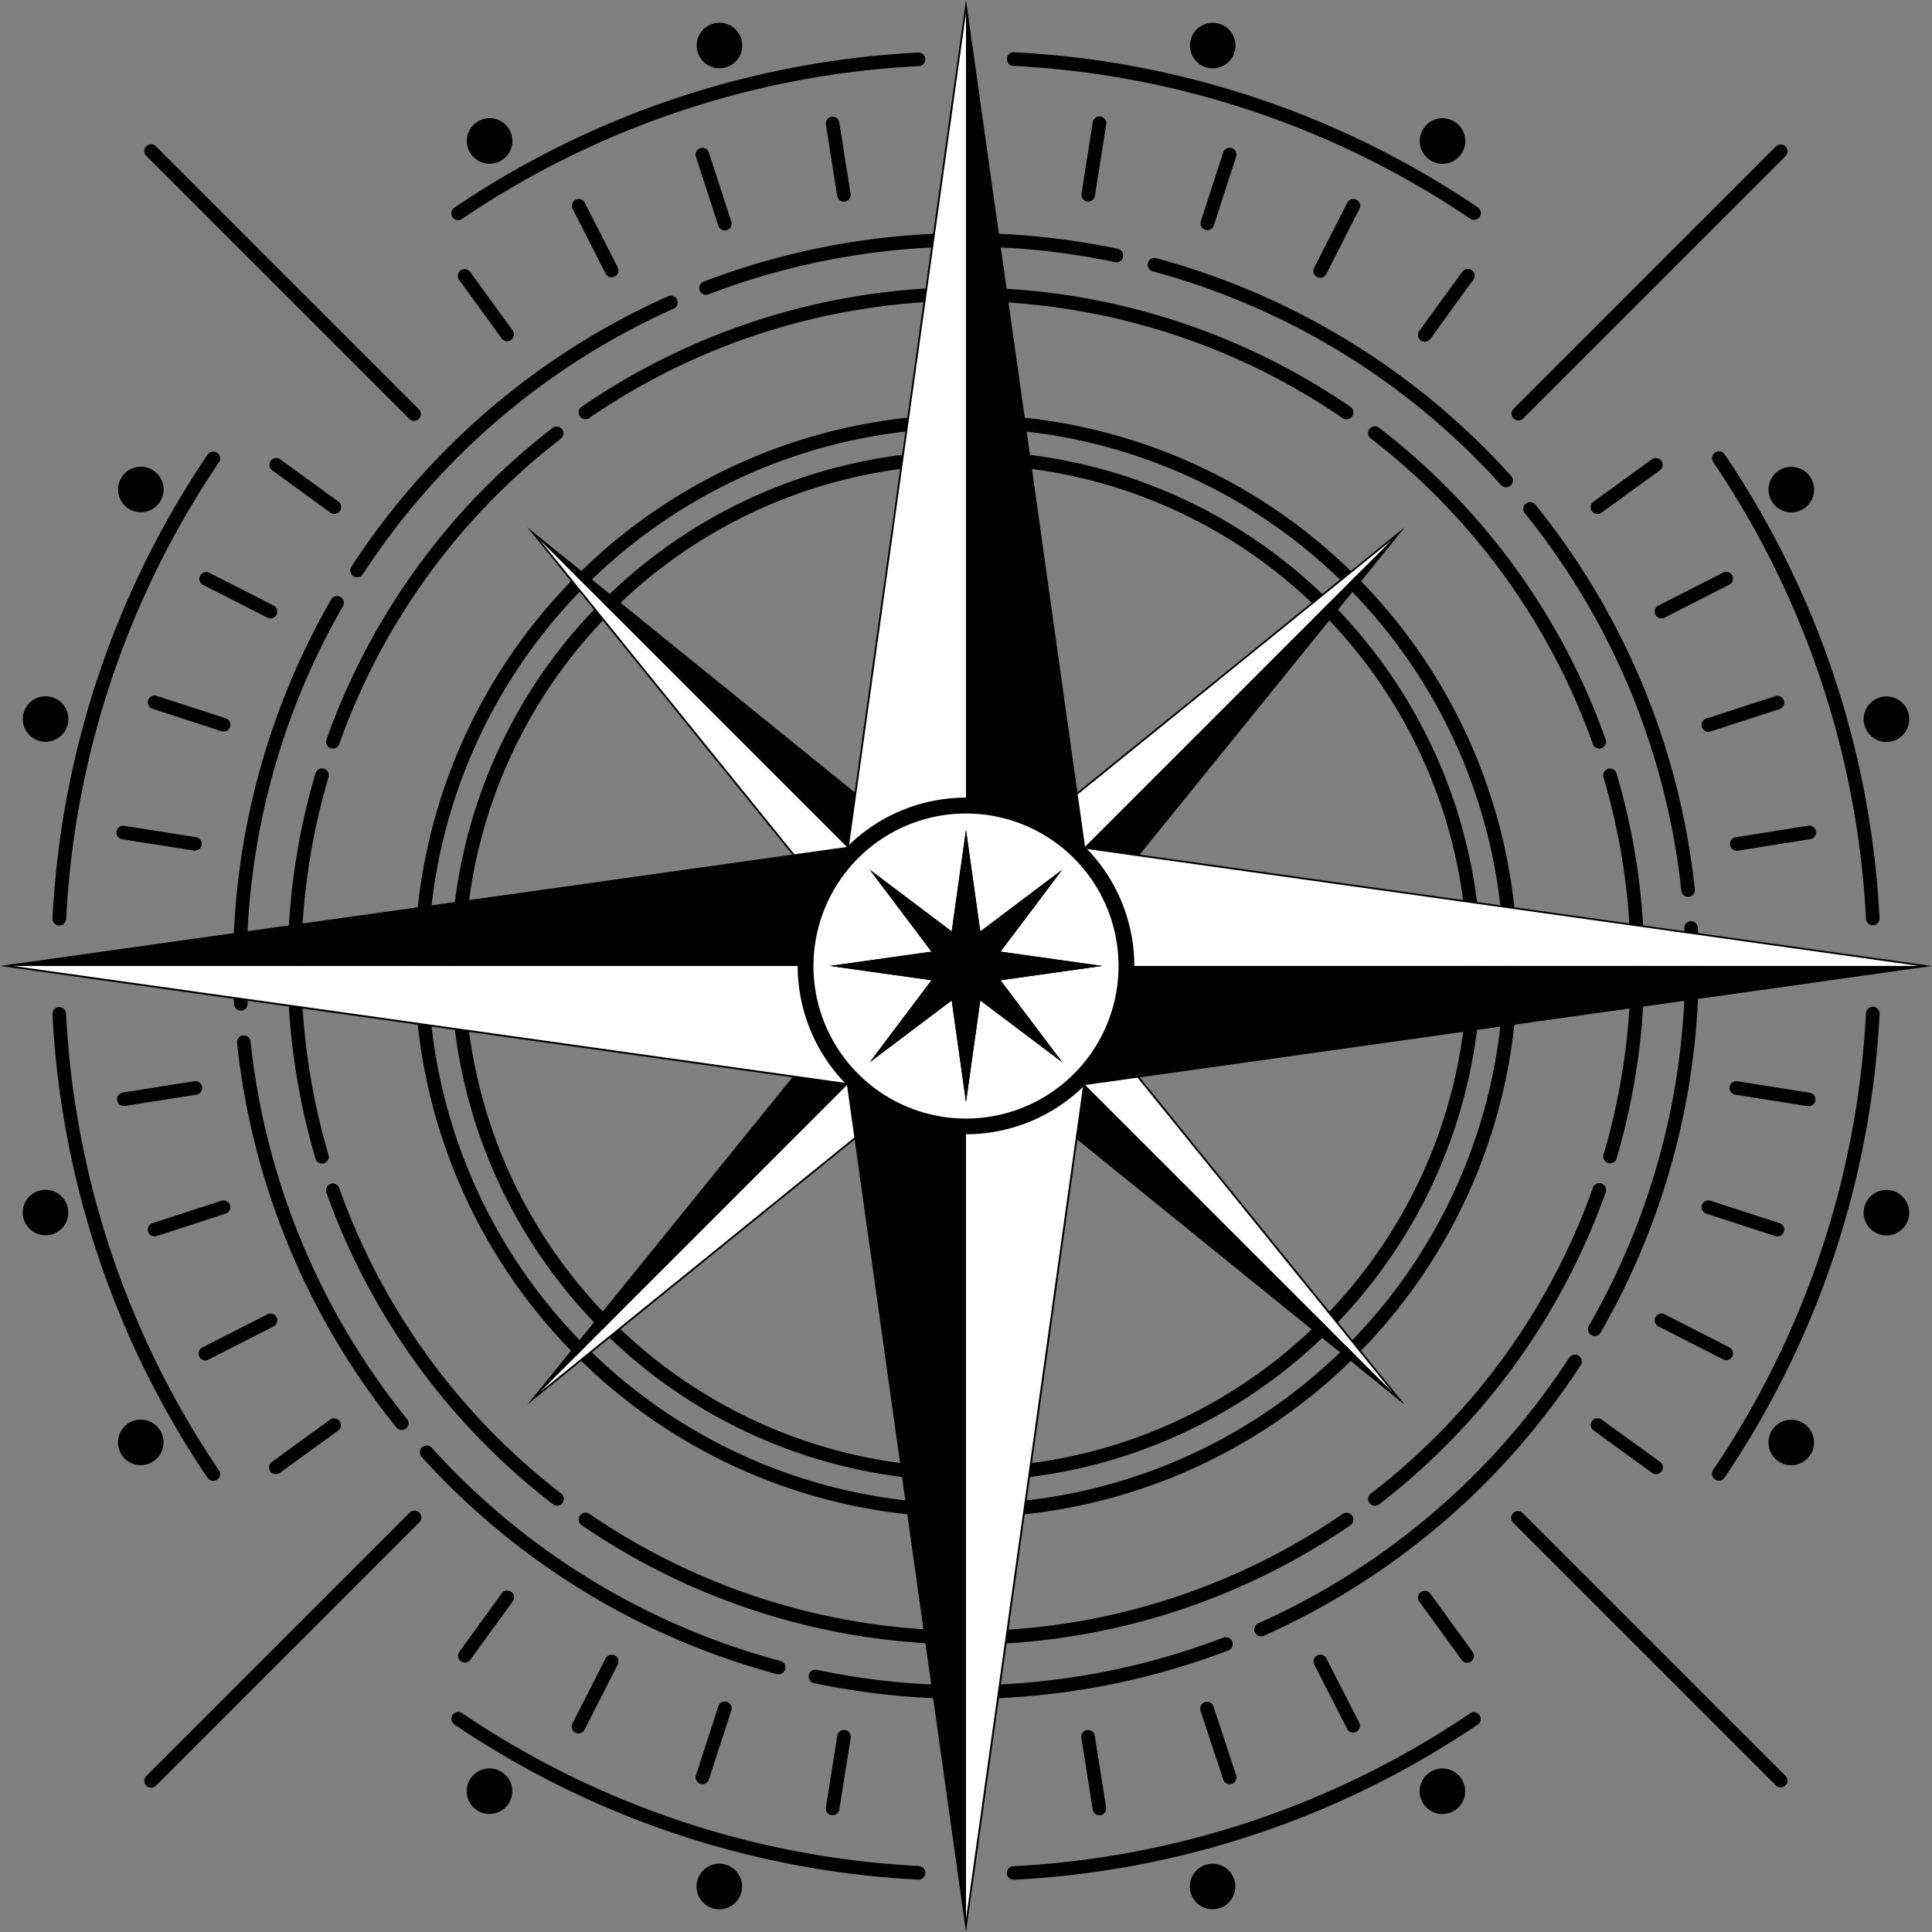 <svg xmlns="http://www.w3.org/2000/svg" width="276.133" height="276.133" viewBox="0 0 276.133 276.133">
  <rect x="0" y="0" width="276.133" height="276.133" fill="#808080" stroke="none"/>
  <g id="kompas" transform="translate(-245.79 -18.62)">
    <path id="Pfad_951" data-name="Pfad 951" d="M481.931,305.91a73.613,73.613,0,1,1-52.064,21.566A73.612,73.612,0,0,1,481.931,305.91Zm50.681,22.941a71.661,71.661,0,1,0,21,50.681,71.661,71.661,0,0,0-21-50.681Z" transform="translate(-98.075 -222.845)" fill-rule="evenodd"/>
    <path id="Pfad_952" data-name="Pfad 952" d="M480.743,299.53a78.811,78.811,0,1,1-55.724,23.087,78.813,78.813,0,0,1,55.724-23.087Zm54.35,24.462a76.867,76.867,0,1,0,22.509,54.35,76.867,76.867,0,0,0-22.509-54.35Z" transform="translate(-96.886 -221.655)" fill-rule="evenodd"/>
    <path id="Pfad_953" data-name="Pfad 953" d="M484.431,370.1l60.809-49.241,1.912-1.546-1.546,1.912L496.364,382.03l49.233,60.8,1.546,1.912-1.912-1.546-60.809-49.241-60.8,49.241-1.912,1.546,1.554-1.912,49.241-60.8-49.241-60.809-1.554-1.912,1.912,1.546Zm59.222-47.288-59.068,47.825-.163.13-.163-.13L425.2,322.808l47.825,59.06.138.163-.138.163L425.2,441.245l59.06-47.817.163-.138.163.138,59.06,47.817-47.825-59.052-.13-.163.13-.163Z" transform="translate(-100.574 -225.344)" fill-rule="evenodd"/>
    <path id="Pfad_954" data-name="Pfad 954" d="M401.531,174.351,340.56,113.38l49.371,60.971Z" transform="translate(-17.675 -17.673)" fill="#fff" fill-rule="evenodd"/>
    <path id="Pfad_955" data-name="Pfad 955" d="M401.531,188.33,340.56,249.3l60.971-49.371Z" transform="translate(-17.675 -31.652)" fill="#fff" fill-rule="evenodd"/>
    <path id="Pfad_956" data-name="Pfad 956" d="M415.51,188.33,476.481,249.3,427.1,188.33Z" transform="translate(-31.654 -31.652)" fill="#fff" fill-rule="evenodd"/>
    <path id="Pfad_957" data-name="Pfad 957" d="M415.51,174.351l60.971-60.971L415.51,162.759Z" transform="translate(-31.654 -17.673)" fill="#fff" fill-rule="evenodd"/>
    <path id="Pfad_958" data-name="Pfad 958" d="M401.531,174.351,340.56,113.38l60.971,49.379Z" transform="translate(-17.675 -17.673)" fill-rule="evenodd"/>
    <path id="Pfad_959" data-name="Pfad 959" d="M401.531,188.33,340.56,249.3l49.371-60.971Z" transform="translate(-17.675 -31.652)" fill-rule="evenodd"/>
    <path id="Pfad_960" data-name="Pfad 960" d="M415.51,188.33,476.481,249.3,415.51,199.93Z" transform="translate(-31.654 -31.652)" fill-rule="evenodd"/>
    <path id="Pfad_961" data-name="Pfad 961" d="M415.51,174.351l60.971-60.971L427.1,174.351Z" transform="translate(-31.654 -17.673)" fill-rule="evenodd"/>
    <path id="Pfad_962" data-name="Pfad 962" d="M453.891,230.8a3.254,3.254,0,1,1-2.286,3.97A3.254,3.254,0,0,1,453.891,230.8Z" transform="translate(-106.129 -208.815)" fill-rule="evenodd"/>
    <path id="Pfad_963" data-name="Pfad 963" d="M412.729,247.9a3.254,3.254,0,1,1-1.188,4.434A3.254,3.254,0,0,1,412.729,247.9Z" transform="translate(-98.597 -211.943)" fill-rule="evenodd"/>
    <path id="Pfad_964" data-name="Pfad 964" d="M350.261,310.325a3.254,3.254,0,1,1,1.18,4.425A3.254,3.254,0,0,1,350.261,310.325Z" transform="translate(-87.168 -223.363)" fill-rule="evenodd"/>
    <path id="Pfad_965" data-name="Pfad 965" d="M333.205,351.444a3.254,3.254,0,1,1,2.294,3.97A3.254,3.254,0,0,1,333.205,351.444Z" transform="translate(-84.047 -230.885)" fill-rule="evenodd"/>
    <path id="Pfad_966" data-name="Pfad 966" d="M333.2,439.829a3.254,3.254,0,1,1,3.97,2.294A3.254,3.254,0,0,1,333.2,439.829Z" transform="translate(-84.046 -247.055)" fill-rule="evenodd"/>
    <path id="Pfad_967" data-name="Pfad 967" d="M350.259,481a3.254,3.254,0,1,1,4.425,1.188A3.254,3.254,0,0,1,350.259,481Z" transform="translate(-87.165 -254.587)" fill-rule="evenodd"/>
    <path id="Pfad_968" data-name="Pfad 968" d="M412.725,543.467a3.254,3.254,0,1,1,4.434-1.188,3.254,3.254,0,0,1-4.434,1.188Z" transform="translate(-98.593 -266.017)" fill-rule="evenodd"/>
    <path id="Pfad_969" data-name="Pfad 969" d="M453.886,560.533a3.254,3.254,0,1,1,3.978-2.294,3.254,3.254,0,0,1-3.978,2.294Z" transform="translate(-106.124 -269.14)" fill-rule="evenodd"/>
    <path id="Pfad_970" data-name="Pfad 970" d="M542.239,560.534a3.254,3.254,0,1,1,2.294-3.97A3.254,3.254,0,0,1,542.239,560.534Z" transform="translate(-122.287 -269.141)" fill-rule="evenodd"/>
    <path id="Pfad_971" data-name="Pfad 971" d="M583.4,543.469a3.254,3.254,0,1,1,1.188-4.425A3.254,3.254,0,0,1,583.4,543.469Z" transform="translate(-129.817 -266.019)" fill-rule="evenodd"/>
    <path id="Pfad_972" data-name="Pfad 972" d="M645.877,481a3.254,3.254,0,1,1-1.188-4.434A3.254,3.254,0,0,1,645.877,481Z" transform="translate(-141.249 -254.591)" fill-rule="evenodd"/>
    <path id="Pfad_973" data-name="Pfad 973" d="M662.923,439.834a3.254,3.254,0,1,1-2.294-3.97A3.254,3.254,0,0,1,662.923,439.834Z" transform="translate(-144.367 -247.061)" fill-rule="evenodd"/>
    <path id="Pfad_974" data-name="Pfad 974" d="M662.924,351.449a3.254,3.254,0,1,1-3.97-2.294A3.254,3.254,0,0,1,662.924,351.449Z" transform="translate(-144.369 -230.89)" fill-rule="evenodd"/>
    <path id="Pfad_975" data-name="Pfad 975" d="M645.879,310.329a3.254,3.254,0,1,1-4.434-1.188,3.254,3.254,0,0,1,4.434,1.188Z" transform="translate(-141.251 -223.367)" fill-rule="evenodd"/>
    <path id="Pfad_976" data-name="Pfad 976" d="M583.4,247.9a3.254,3.254,0,1,1-4.425,1.188A3.254,3.254,0,0,1,583.4,247.9Z" transform="translate(-129.823 -211.946)" fill-rule="evenodd"/>
    <path id="Pfad_977" data-name="Pfad 977" d="M542.243,230.805a3.254,3.254,0,1,1-3.97,2.286A3.254,3.254,0,0,1,542.243,230.805Z" transform="translate(-122.292 -208.817)" fill-rule="evenodd"/>
    <path id="Pfad_978" data-name="Pfad 978" d="M474.188,248.29a.968.968,0,0,1,1.912-.3l1.627,10.25a.972.972,0,0,1-1.92.3Z" transform="translate(-110.36 -211.895)" fill-rule="evenodd"/>
    <path id="Pfad_979" data-name="Pfad 979" d="M376.761,308.876A.976.976,0,0,1,377.9,307.3l8.4,6.1a.976.976,0,0,1-1.147,1.578Z" transform="translate(-92.127 -223.077)" fill-rule="evenodd"/>
    <path id="Pfad_980" data-name="Pfad 980" d="M350.75,420.186a.968.968,0,0,1-.3-1.912l10.25-1.627a.975.975,0,0,1,.293,1.928Z" transform="translate(-87.136 -243.496)" fill-rule="evenodd"/>
    <path id="Pfad_981" data-name="Pfad 981" d="M411.278,516.1a.976.976,0,0,1-1.57-1.147l6.1-8.4a.97.97,0,1,1,1.57,1.139Z" transform="translate(-98.31 -260.192)" fill-rule="evenodd"/>
    <path id="Pfad_982" data-name="Pfad 982" d="M522.623,541.726a.972.972,0,0,1-1.92.3l-1.627-10.25a.968.968,0,1,1,1.912-.3Z" transform="translate(-118.73 -264.756)" fill-rule="evenodd"/>
    <path id="Pfad_983" data-name="Pfad 983" d="M618.5,482.113a.97.97,0,0,1-1.139,1.57l-8.4-6.085a.97.97,0,0,1,1.139-1.57Z" transform="translate(-135.424 -254.538)" fill-rule="evenodd"/>
    <path id="Pfad_984" data-name="Pfad 984" d="M644.133,371.773a.976.976,0,1,1,.309,1.92l-10.25,1.627a.972.972,0,1,1-.3-1.92Z" transform="translate(-139.993 -235.123)" fill-rule="evenodd"/>
    <path id="Pfad_985" data-name="Pfad 985" d="M584.548,274.348a.97.97,0,1,1,1.57,1.139l-6.093,8.4a.976.976,0,1,1-1.578-1.139Z" transform="translate(-129.763 -216.884)" fill-rule="evenodd"/>
    <path id="Pfad_986" data-name="Pfad 986" d="M451.349,253.928a.971.971,0,0,1,1.847-.6l3.205,9.868a.971.971,0,1,1-1.847.6Z" transform="translate(-106.093 -212.913)" fill-rule="evenodd"/>
    <path id="Pfad_987" data-name="Pfad 987" d="M364.6,329.005a.976.976,0,0,1,.887-1.733l9.241,4.71a.971.971,0,0,1-.879,1.733Z" transform="translate(-89.836 -226.815)" fill-rule="evenodd"/>
    <path id="Pfad_988" data-name="Pfad 988" d="M356.328,442.691a.971.971,0,1,1-.6-1.847l9.86-3.205a.97.97,0,0,1,.594,1.847Z" transform="translate(-88.143 -247.404)" fill-rule="evenodd"/>
    <path id="Pfad_989" data-name="Pfad 989" d="M431.4,528.066a.976.976,0,1,1-1.733-.887l4.71-9.241a.971.971,0,1,1,1.733.879Z" transform="translate(-102.031 -262.29)" fill-rule="evenodd"/>
    <path id="Pfad_990" data-name="Pfad 990" d="M545.093,536.191a.97.97,0,0,1-1.847.594l-3.254-9.868a.976.976,0,0,1,1.855-.6Z" transform="translate(-122.628 -263.834)" fill-rule="evenodd"/>
    <path id="Pfad_991" data-name="Pfad 991" d="M630.466,462.286a.971.971,0,1,1-.879,1.733l-9.249-4.71a.971.971,0,0,1,.879-1.733Z" transform="translate(-137.52 -251.111)" fill-rule="evenodd"/>
    <path id="Pfad_992" data-name="Pfad 992" d="M638.583,348.989a.971.971,0,0,1,.6,1.847l-9.868,3.205a.971.971,0,1,1-.6-1.847Z" transform="translate(-139.056 -230.87)" fill-rule="evenodd"/>
    <path id="Pfad_993" data-name="Pfad 993" d="M564.687,262.188a.971.971,0,1,1,1.733.879l-4.71,9.249a.976.976,0,1,1-1.733-.887Z" transform="translate(-126.334 -214.591)" fill-rule="evenodd"/>
    <path id="Pfad_994" data-name="Pfad 994" d="M429.675,263.066a.968.968,0,0,1,.423-1.31.984.984,0,0,1,1.31.431l4.71,9.241a.973.973,0,0,1-1.733.887Z" transform="translate(-102.039 -214.591)" fill-rule="evenodd"/>
    <path id="Pfad_995" data-name="Pfad 995" d="M355.726,350.786a.971.971,0,0,1,.6-1.847l9.868,3.205a.976.976,0,0,1,.626,1.228.96.96,0,0,1-1.22.618Z" transform="translate(-88.143 -230.861)" fill-rule="evenodd"/>
    <path id="Pfad_996" data-name="Pfad 996" d="M365.459,464.019a.976.976,0,1,1-.887-1.733l9.249-4.71a.971.971,0,0,1,.879,1.733Z" transform="translate(-89.805 -251.111)" fill-rule="evenodd"/>
    <path id="Pfad_997" data-name="Pfad 997" d="M453.2,536.776a.97.97,0,1,1-1.847-.594l3.205-9.876a.971.971,0,0,1,1.847.6Z" transform="translate(-106.093 -263.825)" fill-rule="evenodd"/>
    <path id="Pfad_998" data-name="Pfad 998" d="M566.427,527.179a.976.976,0,0,1-1.733.887l-4.718-9.249a.971.971,0,1,1,1.733-.879Z" transform="translate(-126.341 -262.29)" fill-rule="evenodd"/>
    <path id="Pfad_999" data-name="Pfad 999" d="M639.186,440.844a.971.971,0,0,1-.6,1.847l-9.868-3.205a.971.971,0,1,1,.6-1.847Z" transform="translate(-139.056 -247.404)" fill-rule="evenodd"/>
    <path id="Pfad_1000" data-name="Pfad 1000" d="M629.587,327.266a.971.971,0,1,1,.879,1.733l-9.249,4.71a.971.971,0,0,1-.879-1.733Z" transform="translate(-137.52 -226.808)" fill-rule="evenodd"/>
    <path id="Pfad_1001" data-name="Pfad 1001" d="M543.255,253.326a.971.971,0,1,1,1.847.6L541.9,263.8a.976.976,0,0,1-1.855-.6Z" transform="translate(-122.637 -212.912)" fill-rule="evenodd"/>
    <path id="Pfad_1002" data-name="Pfad 1002" d="M409.7,275.487a.97.97,0,0,1,1.57-1.139l6.1,8.4a.97.97,0,0,1-1.57,1.139Z" transform="translate(-98.299 -216.884)" fill-rule="evenodd"/>
    <path id="Pfad_1003" data-name="Pfad 1003" d="M350.392,373.7a.972.972,0,1,1,.3-1.92l10.25,1.627a.968.968,0,0,1-.3,1.912Z" transform="translate(-87.119 -235.127)" fill-rule="evenodd"/>
    <path id="Pfad_1004" data-name="Pfad 1004" d="M377.887,483.689a.97.97,0,0,1-1.139-1.57l8.4-6.1a.976.976,0,0,1,1.147,1.57Z" transform="translate(-92.114 -254.545)" fill-rule="evenodd"/>
    <path id="Pfad_1005" data-name="Pfad 1005" d="M476.1,542.033a.968.968,0,0,1-1.912-.3l1.627-10.25a.972.972,0,1,1,1.92.3Z" transform="translate(-110.36 -264.762)" fill-rule="evenodd"/>
    <path id="Pfad_1006" data-name="Pfad 1006" d="M586.089,515a.976.976,0,0,1-1.57,1.147l-6.1-8.4A.976.976,0,0,1,580,506.6Z" transform="translate(-129.774 -260.21)" fill-rule="evenodd"/>
    <path id="Pfad_1007" data-name="Pfad 1007" d="M644.421,418.3a.968.968,0,0,1-.309,1.912l-10.25-1.627a.976.976,0,1,1,.309-1.92Z" transform="translate(-139.972 -243.495)" fill-rule="evenodd"/>
    <path id="Pfad_1008" data-name="Pfad 1008" d="M617.362,307.3a.976.976,0,0,1,1.139,1.578l-8.4,6.1a.984.984,0,0,1-1.359-.22.968.968,0,0,1,.22-1.359Z" transform="translate(-135.423 -223.077)" fill-rule="evenodd"/>
    <path id="Pfad_1009" data-name="Pfad 1009" d="M520.709,247.981a.975.975,0,1,1,1.928.293l-1.627,10.25a.968.968,0,0,1-1.912-.3Z" transform="translate(-118.736 -211.887)" fill-rule="evenodd"/>
    <path id="Pfad_1010" data-name="Pfad 1010" d="M354.7,253.676a.976.976,0,0,1,1.383-1.375l37.608,37.608a.984.984,0,0,1,0,1.375.968.968,0,0,1-1.375,0Z" transform="translate(-88.03 -212.799)" fill-rule="evenodd"/>
    <path id="Pfad_1011" data-name="Pfad 1011" d="M356.085,531.432a.976.976,0,0,1-1.383-1.375l37.616-37.608a.976.976,0,1,1,1.375,1.375Z" transform="translate(-88.03 -257.57)" fill-rule="evenodd"/>
    <path id="Pfad_1012" data-name="Pfad 1012" d="M633.857,530.074a.976.976,0,0,1-1.375,1.375l-37.608-37.608a.968.968,0,0,1,0-1.375.984.984,0,0,1,1.375,0Z" transform="translate(-132.816 -257.586)" fill-rule="evenodd"/>
    <path id="Pfad_1013" data-name="Pfad 1013" d="M632.5,252.308a.976.976,0,0,1,1.375,1.375l-37.608,37.608a.976.976,0,0,1-1.375-1.375Z" transform="translate(-132.83 -212.806)" fill-rule="evenodd"/>
    <path id="Pfad_1014" data-name="Pfad 1014" d="M392.411,318.446a.97.97,0,0,1-1.627-1.058,105.063,105.063,0,0,1,45.238-38.649.972.972,0,1,1,.813,1.765,103.314,103.314,0,0,0-44.4,37.941Z" transform="translate(-94.777 -217.761)" fill-rule="evenodd"/>
    <path id="Pfad_1015" data-name="Pfad 1015" d="M372.124,389.646a.969.969,0,0,1-1.936.1,105.12,105.12,0,0,1,13.878-57.856.969.969,0,0,1,1.684.96,103.208,103.208,0,0,0-13.626,56.8Z" transform="translate(-90.939 -227.598)" fill-rule="evenodd"/>
    <path id="Pfad_1016" data-name="Pfad 1016" d="M395.03,463.43a.969.969,0,1,1-1.513,1.212,105.08,105.08,0,0,1-22.778-54.968.969.969,0,0,1,1.928-.2A103.265,103.265,0,0,0,395.03,463.43Z" transform="translate(-91.066 -241.998)" fill-rule="evenodd"/>
    <path id="Pfad_1017" data-name="Pfad 1017" d="M454.3,511.424a.976.976,0,1,1-.5,1.879,105.274,105.274,0,0,1-50.746-31.084.976.976,0,0,1,1.448-1.3A103.061,103.061,0,0,0,454.3,511.424Z" transform="translate(-97.056 -255.434)" fill-rule="evenodd"/>
    <path id="Pfad_1018" data-name="Pfad 1018" d="M530.5,514.38a.976.976,0,0,1,.691,1.822,105.218,105.218,0,0,1-59.353,4.678.976.976,0,0,1,.4-1.9,103.144,103.144,0,0,0,58.23-4.6Z" transform="translate(-109.794 -261.717)" fill-rule="evenodd"/>
    <path id="Pfad_1019" data-name="Pfad 1019" d="M594.493,465.139a.97.97,0,0,1,1.627,1.058,105.234,105.234,0,0,1-45.247,38.657.976.976,0,1,1-.814-1.773,103.24,103.24,0,0,0,44.409-37.941Z" transform="translate(-124.406 -252.459)" fill-rule="evenodd"/>
    <path id="Pfad_1020" data-name="Pfad 1020" d="M621.845,389.557a.969.969,0,0,1,1.936-.1A105.168,105.168,0,0,1,609.9,447.323a.968.968,0,1,1-1.676-.968A103.314,103.314,0,0,0,621.845,389.557Z" transform="translate(-135.333 -238.255)" fill-rule="evenodd"/>
    <path id="Pfad_1021" data-name="Pfad 1021" d="M596.951,316.507a.972.972,0,1,1,1.513-1.22,105.144,105.144,0,0,1,22.778,54.976.969.969,0,1,1-1.928.2A103.355,103.355,0,0,0,596.951,316.507Z" transform="translate(-133.217 -224.526)" fill-rule="evenodd"/>
    <path id="Pfad_1022" data-name="Pfad 1022" d="M531.372,273.9a.976.976,0,0,1,.5-1.879A105.274,105.274,0,0,1,582.622,303.1a.976.976,0,1,1-1.448,1.3A103.224,103.224,0,0,0,531.372,273.9Z" transform="translate(-120.906 -216.52)" fill-rule="evenodd"/>
    <path id="Pfad_1023" data-name="Pfad 1023" d="M453.218,276.41a.971.971,0,0,1-.691-1.814,105.111,105.111,0,0,1,59.32-4.686.976.976,0,0,1-.407,1.9,103.126,103.126,0,0,0-58.222,4.6Z" transform="translate(-106.205 -215.707)" fill-rule="evenodd"/>
    <path id="Pfad_1024" data-name="Pfad 1024" d="M388.268,347.008a.97.97,0,1,1-1.83-.643,97.359,97.359,0,0,1,32.369-44.58.976.976,0,0,1,1.18,1.546,95.513,95.513,0,0,0-31.726,43.677Z" transform="translate(-93.985 -222.048)" fill-rule="evenodd"/>
    <path id="Pfad_1025" data-name="Pfad 1025" d="M385.471,416.927a.97.97,0,0,1-1.863.545,97.326,97.326,0,0,1,0-55.082.984.984,0,0,1,1.212-.659.968.968,0,0,1,.651,1.2,95.464,95.464,0,0,0,0,53.992Z" transform="translate(-92.726 -233.249)" fill-rule="evenodd"/>
    <path id="Pfad_1026" data-name="Pfad 1026" d="M419.99,478.93a.968.968,0,1,1-1.188,1.529A97.4,97.4,0,0,1,386.417,435.9a.97.97,0,0,1,1.83-.643,95.5,95.5,0,0,0,31.726,43.668Z" transform="translate(-93.981 -246.848)" fill-rule="evenodd"/>
    <path id="Pfad_1027" data-name="Pfad 1027" d="M483.629,509.314a.976.976,0,0,1-.049,1.944,97.44,97.44,0,0,1-52.389-17.01.981.981,0,0,1,1.1-1.627,95.456,95.456,0,0,0,51.34,16.669Z" transform="translate(-102.261 -257.636)" fill-rule="evenodd"/>
    <path id="Pfad_1028" data-name="Pfad 1028" d="M553.013,492.632a.979.979,0,0,1,1.09,1.627,97.334,97.334,0,0,1-52.381,17.026.968.968,0,1,1-.049-1.936,95.423,95.423,0,0,0,51.34-16.717Z" transform="translate(-115.311 -257.638)" fill-rule="evenodd"/>
    <path id="Pfad_1029" data-name="Pfad 1029" d="M601.562,435.241a.976.976,0,1,1,1.839.651,97.368,97.368,0,0,1-32.377,44.58.97.97,0,0,1-1.172-1.546,95.3,95.3,0,0,0,31.726-43.677Z" transform="translate(-128.131 -246.836)" fill-rule="evenodd"/>
    <path id="Pfad_1030" data-name="Pfad 1030" d="M610.809,362.95a.968.968,0,0,1,1.855-.553,97.326,97.326,0,0,1,0,55.082.971.971,0,0,1-1.863-.545,95.341,95.341,0,0,0,0-53.984Z" transform="translate(-135.833 -233.255)" fill-rule="evenodd"/>
    <path id="Pfad_1031" data-name="Pfad 1031" d="M569.833,303.331a.971.971,0,0,1,1.188-1.538,97.245,97.245,0,0,1,32.385,44.555.971.971,0,1,1-1.83.651,95.5,95.5,0,0,0-31.726-43.668Z" transform="translate(-128.129 -222.039)" fill-rule="evenodd"/>
    <path id="Pfad_1032" data-name="Pfad 1032" d="M501.654,279.186a.968.968,0,0,1,.049-1.936,97.253,97.253,0,0,1,52.389,17.01.979.979,0,1,1-1.09,1.627,94.747,94.747,0,0,0-24.454-12.04A95.773,95.773,0,0,0,501.654,279.186Z" transform="translate(-115.308 -217.499)" fill-rule="evenodd"/>
    <path id="Pfad_1033" data-name="Pfad 1033" d="M432.291,295.862a.979.979,0,1,1-1.09-1.627A97.31,97.31,0,0,1,483.581,277.2a.976.976,0,0,1,.049,1.944,95.382,95.382,0,0,0-51.34,16.693Z" transform="translate(-102.263 -217.49)" fill-rule="evenodd"/>
    <path id="Pfad_1034" data-name="Pfad 1034" d="M475.62,237.838a.976.976,0,0,1-.895-1.049.96.96,0,0,1,1.017-.919,129.94,129.94,0,0,1,66.275,22.16.977.977,0,1,1-1.082,1.627,128,128,0,0,0-65.291-21.834Zm100.06,56.595a.979.979,0,0,1,1.627-1.09,130,130,0,0,1,22.135,66.284.969.969,0,0,1-1.936.1,128.133,128.133,0,0,0-21.834-65.291Zm21.834,78.779a.969.969,0,1,1,1.936.1,129.938,129.938,0,0,1-22.159,66.276.979.979,0,0,1-1.627-1.09A128.142,128.142,0,0,0,597.5,373.212Zm-56.595,100.06A.977.977,0,1,1,542,474.9a130.045,130.045,0,0,1-66.275,22.168.969.969,0,0,1-.1-1.936,128.108,128.108,0,0,0,65.291-21.842ZM462.14,495.114a.969.969,0,0,1-.1,1.936,130.046,130.046,0,0,1-66.275-22.168.979.979,0,0,1,1.09-1.627A128.053,128.053,0,0,0,462.14,495.1ZM362.088,438.536a.972.972,0,1,1-1.611,1.09A130.045,130.045,0,0,1,338.31,373.35a.969.969,0,0,1,1.936-.1A128.052,128.052,0,0,0,362.088,438.536Zm-21.842-78.771a.969.969,0,0,1-1.936-.1,130.11,130.11,0,0,1,22.168-66.284.979.979,0,0,1,1.627,1.09,128.044,128.044,0,0,0-21.842,65.291Zm56.6-100.06a.979.979,0,0,1-1.09-1.627,129.94,129.94,0,0,1,66.275-22.16.969.969,0,1,1,.1,1.936,127.939,127.939,0,0,0-65.283,21.834Z" transform="translate(-85.019 -209.782)" fill-rule="evenodd"/>
    <path id="Pfad_1035" data-name="Pfad 1035" d="M484.175,347.738,603.4,364.5l1.822.26-1.822.252L484.175,381.767,467.417,501l-.26,1.822L466.9,501,450.146,381.767,330.912,365.009l-1.822-.252,1.822-.26,119.234-16.758L466.9,228.512l.252-1.822.26,1.822Zm117.363,17.018-117.631-16.53h-.2v-.2L467.156,230.408l-16.522,117.6v.2h-.2L332.808,364.756l117.6,16.522h.2v.2l16.522,117.6,16.563-117.566v-.2h.2Z" transform="translate(-83.3 -208.07)" fill-rule="evenodd"/>
    <path id="Pfad_1036" data-name="Pfad 1036" d="M411.662,157.1V20.9L394.88,140.321Z" transform="translate(-27.806 -0.425)" fill="#fff" fill-rule="evenodd"/>
    <path id="Pfad_1037" data-name="Pfad 1037" d="M415.51,157.1V20.9l16.782,119.421Z" transform="translate(-31.654 -0.425)" fill-rule="evenodd"/>
    <path id="Pfad_1038" data-name="Pfad 1038" d="M384.282,188.33H248.07L367.5,205.112Z" transform="translate(-0.425 -31.652)" fill="#fff" fill-rule="evenodd"/>
    <path id="Pfad_1039" data-name="Pfad 1039" d="M384.282,184.482H248.07L367.5,167.7Z" transform="translate(-0.425 -27.804)" fill-rule="evenodd"/>
    <path id="Pfad_1040" data-name="Pfad 1040" d="M415.51,188.33V324.542l16.782-119.429Z" transform="translate(-31.654 -31.652)" fill="#fff" fill-rule="evenodd"/>
    <path id="Pfad_1041" data-name="Pfad 1041" d="M411.662,188.33V324.542L394.88,205.112Z" transform="translate(-27.806 -31.652)" fill-rule="evenodd"/>
    <path id="Pfad_1042" data-name="Pfad 1042" d="M415.51,184.482H551.722L432.292,167.7Z" transform="translate(-31.654 -27.804)" fill="#fff" fill-rule="evenodd"/>
    <path id="Pfad_1043" data-name="Pfad 1043" d="M415.51,188.33H551.722L432.292,205.112Z" transform="translate(-31.654 -31.652)" fill-rule="evenodd"/>
    <path id="Pfad_1044" data-name="Pfad 1044" d="M510.264,373.971a23.957,23.957,0,1,0,0,33.882A23.957,23.957,0,0,0,510.264,373.971Z" transform="translate(-109.462 -234.23)" fill-rule="evenodd"/>
    <path id="Pfad_1045" data-name="Pfad 1045" d="M510.167,374.021a23.86,23.86,0,1,0,6.988,16.872,23.86,23.86,0,0,0-6.988-16.872Zm-16.872-7.191a24.055,24.055,0,1,1-17.01,7.045,24.055,24.055,0,0,1,17.01-7.045Z" transform="translate(-109.438 -234.207)" fill-rule="evenodd"/>
    <path id="Pfad_1046" data-name="Pfad 1046" d="M509.227,376a21.8,21.8,0,1,0,0,30.831,21.8,21.8,0,0,0,0-30.831Z" transform="translate(-109.955 -234.725)" fill="#fff" fill-rule="evenodd"/>
    <path id="Pfad_1047" data-name="Pfad 1047" d="M411.049,164.41l2.4,17.059,17.059,2.4-17.059,2.4-2.4,17.059-2.4-17.059-17.059-2.4,17.059-2.4Z" transform="translate(-27.192 -27.191)" fill-rule="evenodd"/>
    <path id="Pfad_1048" data-name="Pfad 1048" d="M412.56,181.469l2.4,2.4V164.41Z" transform="translate(-31.103 -27.191)" fill-rule="evenodd"/>
    <path id="Pfad_1049" data-name="Pfad 1049" d="M415.51,188.33v19.459l2.4-17.059Z" transform="translate(-31.654 -31.652)" fill-rule="evenodd"/>
    <path id="Pfad_1050" data-name="Pfad 1050" d="M414.96,207.789V188.33l-2.4,2.4Z" transform="translate(-31.103 -31.652)" fill-rule="evenodd"/>
    <path id="Pfad_1051" data-name="Pfad 1051" d="M415.51,188.33l2.4,2.4,17.059-2.4H415.51Z" transform="translate(-31.654 -31.652)" fill-rule="evenodd"/>
    <path id="Pfad_1052" data-name="Pfad 1052" d="M408.315,188.33H391.59l17.059,2.4,2.4-2.4Z" transform="translate(-27.192 -31.652)" fill-rule="evenodd"/>
    <path id="Pfad_1053" data-name="Pfad 1053" d="M391.59,187.78h19.459l-2.4-2.4Z" transform="translate(-27.192 -31.102)" fill-rule="evenodd"/>
    <path id="Pfad_1054" data-name="Pfad 1054" d="M417.91,185.38l-2.4,2.4h19.459Z" transform="translate(-31.654 -31.102)" fill-rule="evenodd"/>
    <path id="Pfad_1055" data-name="Pfad 1055" d="M415.51,183.869l2.4-2.4-2.4-17.059v19.459Z" transform="translate(-31.654 -27.191)" fill-rule="evenodd"/>
    <path id="Pfad_1056" data-name="Pfad 1056" d="M398.6,171.42l13.756,10.364,13.756-10.364-10.364,13.756,10.364,13.764-13.756-10.372L398.6,198.941l10.364-13.764Z" transform="translate(-28.5 -28.498)" fill-rule="evenodd"/>
    <path id="Pfad_1057" data-name="Pfad 1057" d="M408.964,185.176h3.392l-1.936-1.928L398.6,171.42Z" transform="translate(-28.5 -28.498)" fill-rule="evenodd"/>
    <path id="Pfad_1058" data-name="Pfad 1058" d="M415.51,188.33l1.936,1.936,11.82,11.828L418.9,188.33Z" transform="translate(-31.654 -31.652)" fill-rule="evenodd"/>
    <path id="Pfad_1059" data-name="Pfad 1059" d="M429.266,202.094l-11.82-11.828-1.936-1.936v3.392Z" transform="translate(-31.654 -31.652)" fill-rule="evenodd"/>
    <path id="Pfad_1060" data-name="Pfad 1060" d="M415.51,185.176H418.9l10.364-13.756-11.82,11.828h0Z" transform="translate(-31.654 -28.498)" fill-rule="evenodd"/>
    <path id="Pfad_1061" data-name="Pfad 1061" d="M410.42,190.266h0L398.6,202.094l13.756-10.372V188.33Z" transform="translate(-28.5 -31.652)" fill-rule="evenodd"/>
    <path id="Pfad_1062" data-name="Pfad 1062" d="M398.6,202.094l11.82-11.828,1.936-1.936h-3.392Z" transform="translate(-28.5 -31.652)" fill-rule="evenodd"/>
    <path id="Pfad_1063" data-name="Pfad 1063" d="M415.51,181.784v3.392l1.936-1.928h0l11.82-11.828Z" transform="translate(-31.654 -28.498)" fill-rule="evenodd"/>
    <path id="Pfad_1064" data-name="Pfad 1064" d="M412.356,185.176v-3.392L398.6,171.42l11.82,11.828Z" transform="translate(-28.5 -28.498)" fill-rule="evenodd"/>
  </g>
</svg>
